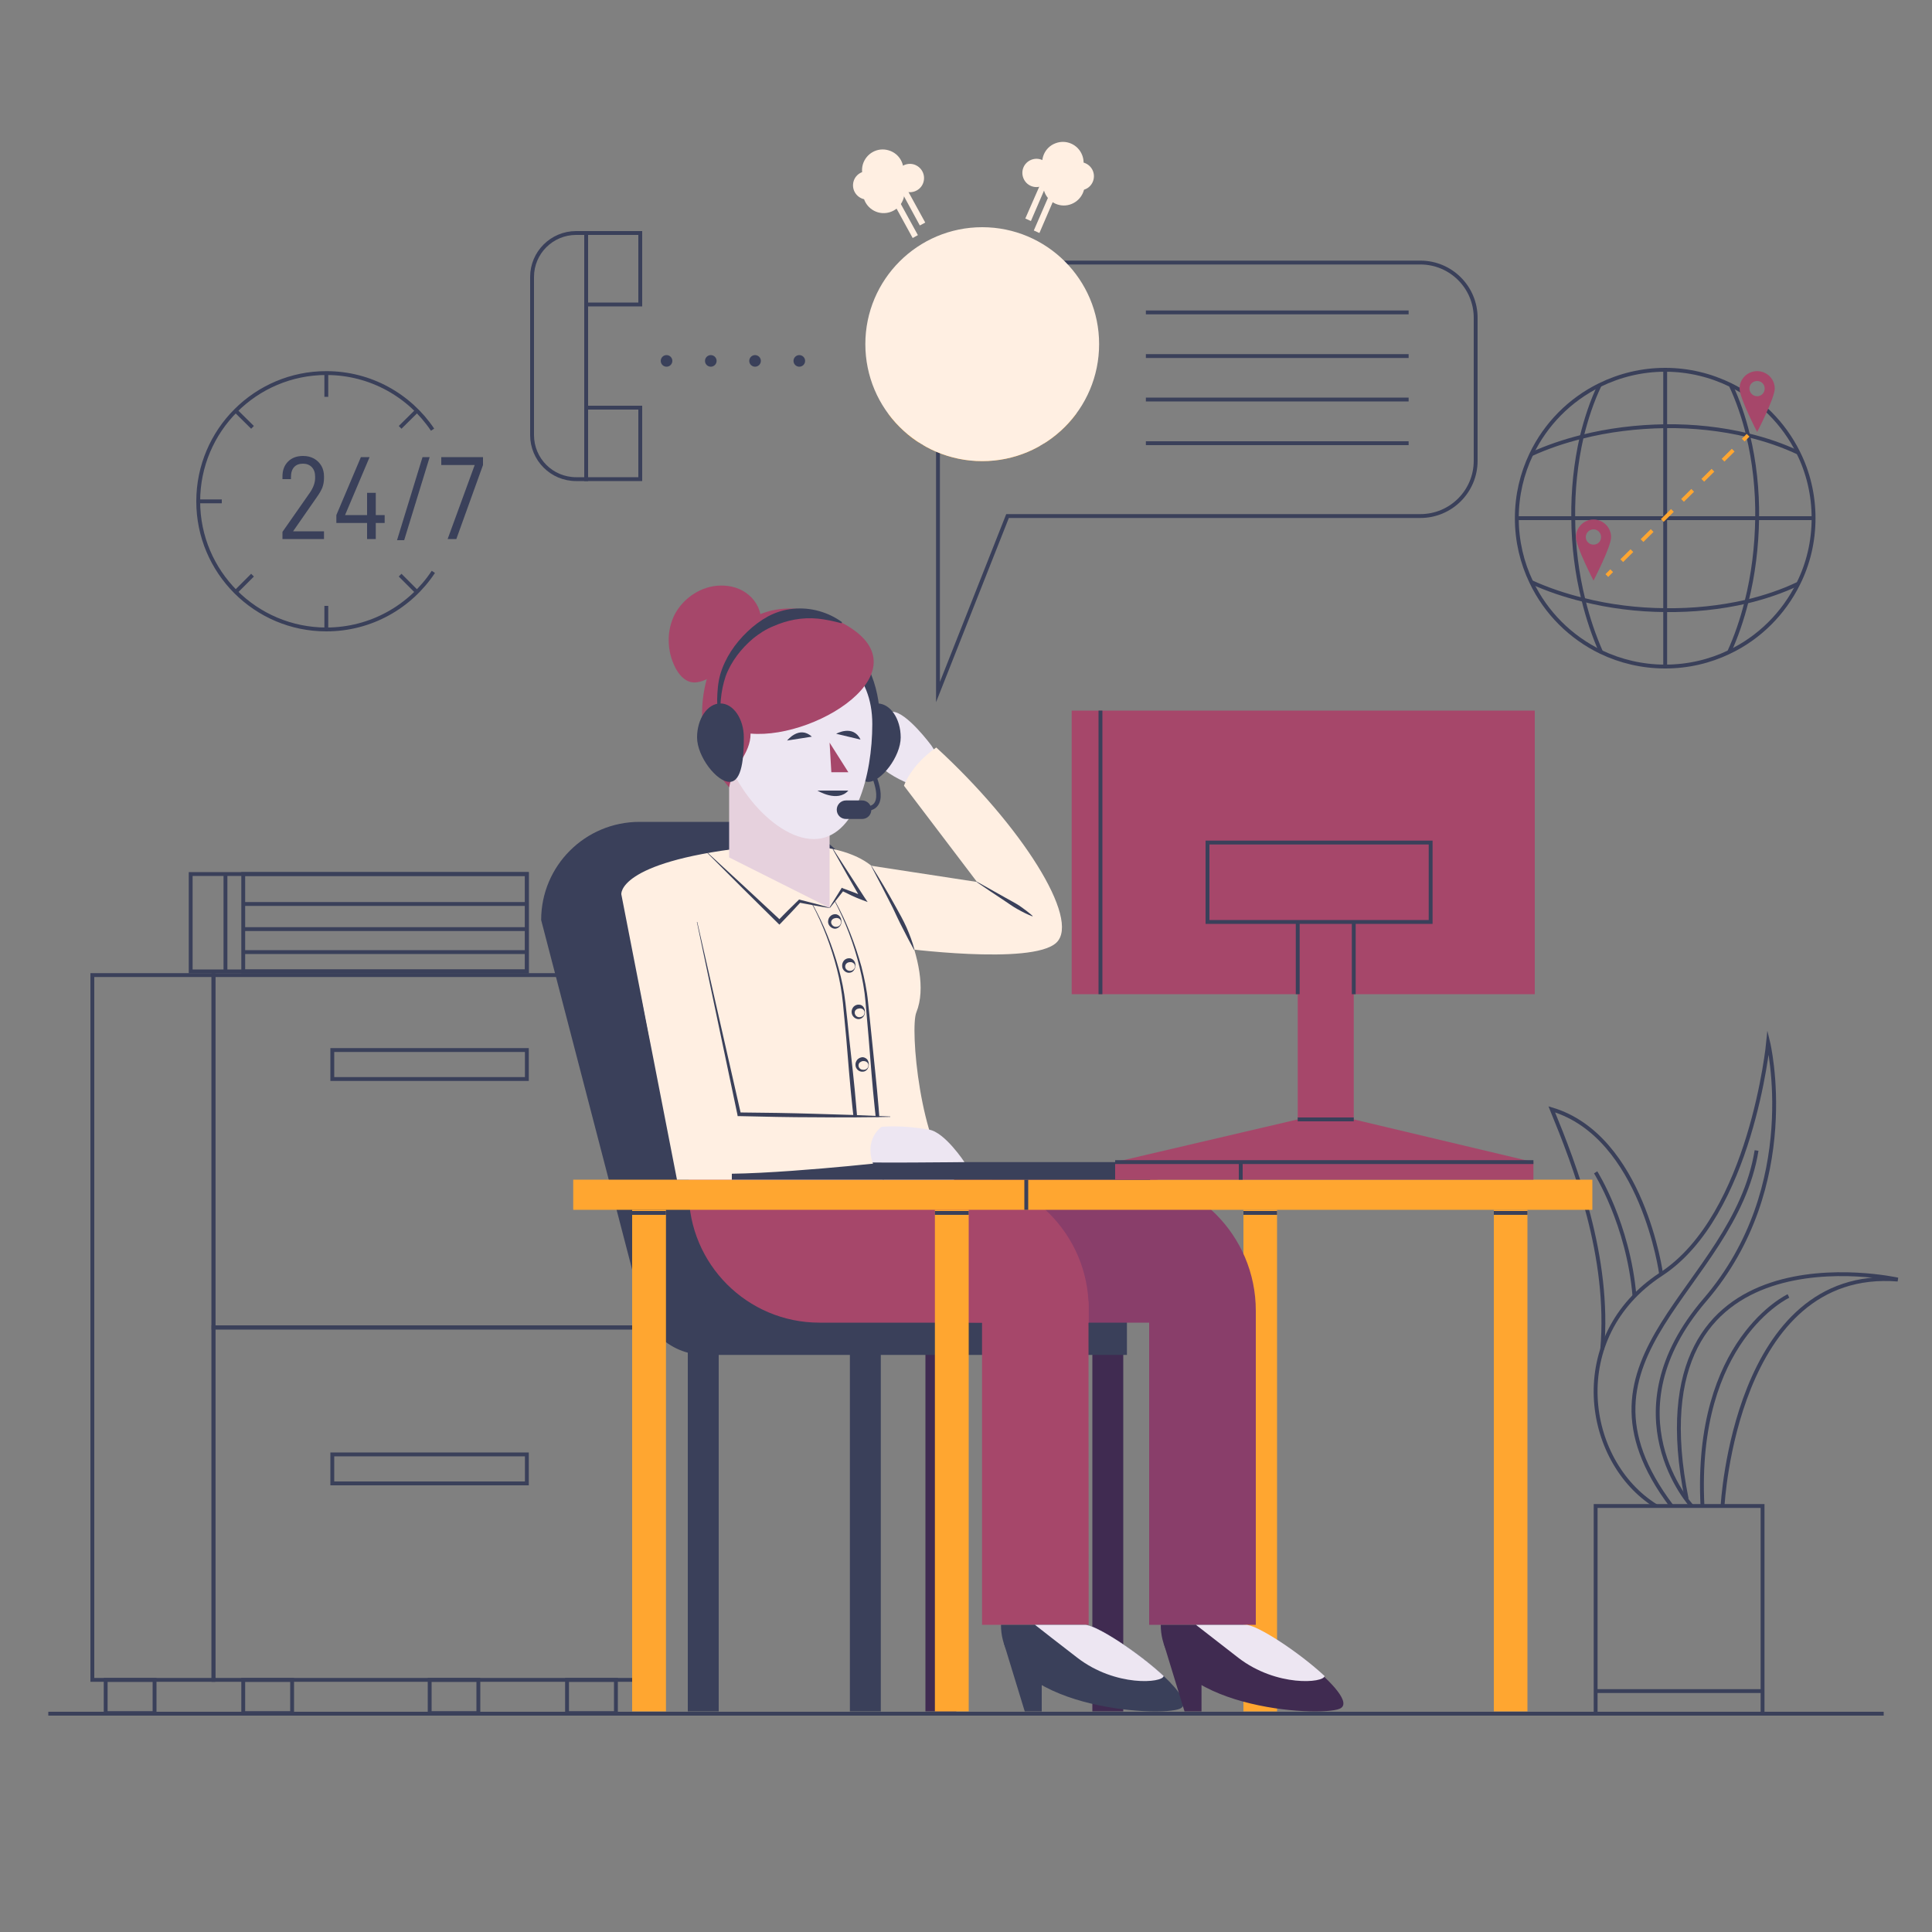 <svg xmlns="http://www.w3.org/2000/svg" viewBox="0 0 1000 1000" width="700" height="700"><rect x="0" y="0" width="1000" height="1000" fill="#808080" stroke="none"/><defs><clipPath id="cp1"><path d="m568.93 178.14c0 33.43-27.11 60.54-60.54 60.54-33.43 0-60.53-27.11-60.53-60.54 0-33.43 27.1-60.54 60.53-60.54 33.43 0 60.54 27.11 60.54 60.54z"></path></clipPath></defs><style>.a{fill:none;stroke:#3a405a;stroke-miterlimit:10;stroke-width:2}.b{fill:#3a405a}.c{fill:#a6476a}.d{fill:none;stroke:#ffa630;stroke-miterlimit:10;stroke-width:2}.e{fill:none;stroke:#ffa630;stroke-miterlimit:10;stroke-width:2;stroke-dasharray:7.385,7.385}.f{fill:#ffa630}.g{fill:#e6d1dd}.h{fill:#ede6f2}.i{fill:#ffefe2}.j{fill:none;stroke:#3a405a;stroke-linecap:round;stroke-linejoin:round;stroke-width:6}.k{fill:none;stroke:#3a405a;stroke-linecap:round;stroke-linejoin:round;stroke-width:6;stroke-dasharray:0,22.907}.l{fill:#402b51}.m{fill:#893e6a}.n{fill:none;stroke:#3a405a;stroke-miterlimit:10;stroke-width:8}.o{fill:none;stroke:#3a405a;stroke-miterlimit:10;stroke-width:2.3}</style><path class="a" d="m891.6 779.5c0 0 6.4-123.9 90.7-117.2 0 0-138.4-31-109.3 113.5"></path><path class="a" d="m875.6 779.5c0 0-43.8-47.7 6.9-106.7 50.7-59 32.7-133.3 32.7-133.3 0 0-8.7 89.5-55.4 120-49.6 32.4-39.8 97-2.7 120"></path><path class="a" d="m909.2 595.5c-11.7 72.1-103.1 105.7-44 184"></path><path class="a" d="m925.7 670.8c0 0-48.9 22.7-44.5 108.7"></path><path class="a" d="m859.8 659.5c0 0-9.6-71.3-56.6-85.3 12 29.3 30.3 76.2 26.1 124.3"></path><path class="a" d="m825.9 606.8c0 0 16.9 26.7 20.1 64"></path><path class="a" d="m825.9 887h86.4v-107.5h-86.4z"></path><path class="a" d="m912.3 875.3h-86.4"></path><path class="a" d="m151.2 886.7h-25.3v-17.2h25.3z"></path><path class="a" d="m318.8 886.7h-25.3v-17.2h25.3z"></path><path class="a" d="m80 886.7h-25.3v-17.2h25.3z"></path><path class="a" d="m247.6 886.7h-25.2v-17.2h25.2z"></path><path class="a" d="m334.2 869.5h-223.7v-182.5h223.7z"></path><path class="a" d="m334.2 687.2h-223.7v-182.5h223.7z"></path><path class="a" d="m272.7 558.5h-100.7v-15h100.7z"></path><path class="a" d="m272.7 767.8h-100.7v-15h100.7z"></path><path class="a" d="m110.5 869.5h-62.7v-364.8h62.7z"></path><path class="a" d="m331.4 157.6h-28v-37h28z"></path><path class="a" d="m331.4 248h-28v-37h28z"></path><path class="a" d="m303.4 248h-5.2c-12.6 0-22.8-10.2-22.8-22.8v-81.9c0-12.5 10.2-22.7 22.8-22.7h5.2z"></path><path class="a" d="m224.3 296c-11.9 18-32.3 29.8-55.4 29.8-36.6 0-66.3-29.7-66.3-66.3 0-36.7 29.7-66.4 66.3-66.4 22.9 0 43.1 11.6 55 29.3"></path><path class="a" d="m168.9 193.1v12.3"></path><path class="a" d="m122 212.6l8.7 8.6"></path><path class="a" d="m102.6 259.5h12.2"></path><path class="a" d="m122 306.4l8.7-8.7"></path><path class="a" d="m168.9 325.8v-12.2"></path><path class="a" d="m215.8 306.4l-8.7-8.7"></path><path class="a" d="m215.8 212.6l-8.7 8.6"></path><path class="b" d="m160.4 255q2.7-4 2.7-7.5v-0.9q0-3-1.7-4.8-1.7-1.8-4.6-1.8-2.9 0-4.5 1.7-1.7 1.8-1.7 5.2v1.1h-4.4v-1.4q0-4.8 2.9-7.7 2.9-2.9 7.8-2.9 3.2 0 5.7 1.4 2.4 1.4 3.8 3.8 1.3 2.4 1.3 5.3v1q0 2.6-0.9 5-1 2.3-2.8 4.8l-12.3 17.7h16v4h-21.5v-3.7z"></path><path class="b" d="m194.5 270.7v8.3h-4.5v-8.3h-15.9v-4.1l12.7-30h4.5l-12.7 30h11.4v-11.5h4.5v11.5h4.6v4.1z"></path><path class="b" d="m222.4 236.6l-13.2 43h-3.7l13.2-43z"></path><path class="b" d="m250 240.7l-13.8 38.3h-4.5l14-38.3h-17.3v-4.1h21.6z"></path><path class="a" d="m938.7 268.2c0 12.2-2.8 23.7-7.9 33.9-7.6 15.4-20.2 28-35.8 35.4-10 4.8-21.2 7.5-33.1 7.5-11.9 0-23.1-2.7-33.2-7.5-15.8-7.6-28.6-20.4-36.1-36.2-4.8-10-7.5-21.2-7.5-33.1 0-11.9 2.7-23.1 7.5-33.1 7.4-15.5 19.9-28.2 35.4-35.8 10.2-5 21.7-7.9 33.9-7.9 12.2 0 23.7 2.9 33.9 7.9 15.2 7.5 27.5 19.8 35 35 5.1 10.2 7.9 21.8 7.9 33.9z"></path><path class="a" d="m828 199.3c-4 8.3-7 17.4-9.3 26.8-3.1 13.5-4.6 27.8-4.4 42.1 0.1 14.4 1.9 28.8 5.3 42.3 2.3 9.5 5.4 18.6 9.1 27"></path><path class="a" d="m861.9 191.4q0 14.6 0 29.2 0 23.8 0 47.6 0 23.8 0 47.6 0 14.6 0 29.2"></path><path class="a" d="m895.8 199.3c3.8 8.1 6.8 16.8 9 26 3.3 13.7 4.9 28.3 4.7 42.9-0.2 14.7-2 29.4-5.5 43.2-2.3 9.2-5.3 18-9 26.1"></path><path class="a" d="m930.8 234.3c-8.1-3.8-16.8-6.8-26-9-13.7-3.3-28.3-4.9-42.9-4.7-14.7 0.2-29.4 2-43.2 5.5-9.2 2.3-18 5.3-26.1 9"></path><path class="a" d="m938.7 268.2q-14.6 0-29.2 0-23.8 0-47.6 0-23.8 0-47.6 0-14.6 0-29.2 0"></path><path class="a" d="m930.8 302.1c-8.3 4-17.3 7-26.8 9.3-13.5 3.1-27.8 4.6-42.1 4.4-14.4-0.1-28.8-1.9-42.3-5.3-9.5-2.3-18.6-5.4-27-9.2"></path><path fill-rule="evenodd" class="c" d="m918.6 201.1c0 5-9.1 22.5-9.1 22.5 0 0-9.1-17.5-9.1-22.5 0-5 4.1-9 9.1-9 5 0 9.1 4 9.1 9zm-5.2 0c0-2.2-1.7-3.9-3.9-3.9-2.2 0-4 1.7-4 3.9 0 2.2 1.8 4 4 4 2.2 0 3.9-1.8 3.9-4z"></path><path class="d" d="m904.8 225.3l-2.5 2.5"></path><path class="e" d="m897.1 233l-60.3 59.8"></path><path class="d" d="m834.2 295.4l-2.5 2.5"></path><path fill-rule="evenodd" class="c" d="m833.9 278c0 5-9.1 22.5-9.1 22.5 0 0-9.1-17.5-9.1-22.5 0-5 4.1-9.1 9.1-9.1 5 0 9.1 4.1 9.1 9.1zm-5.2 0c0-2.2-1.7-4-3.9-4-2.2 0-4 1.8-4 4 0 2.2 1.8 3.9 4 3.9 2.2 0 3.9-1.7 3.9-3.9z"></path><path class="a" d="m735.2 267.1h-213.7l-36 91.1v-91.1-102.6c0-15.8 12.8-28.6 28.6-28.6h221.1c15.8 0 28.6 12.8 28.6 28.6v74c0 15.8-12.8 28.6-28.6 28.6z"></path><path class="a" d="m593.1 161.7h136"></path><path class="a" d="m593.1 184.3h136"></path><path class="a" d="m593.1 206.8h136"></path><path class="a" d="m593.1 229.4h136"></path><g clip-path="url(#cp1)"><path class="f" d="m557.2 245h-87.7v-35.4c0-7.4 4.9-14 12.1-16l31.7-8.8 31.8 8.8c7.2 2 12.1 8.6 12.1 16z"></path><path class="b" d="m540.7 206.1q0 9.8-0.2 19.5c-0.1 3.2 0 6.5-0.3 9.7-0.3 3.3-0.7 6.5-1.4 9.7h-0.2c-0.4-3.3-0.4-6.5-0.4-9.8 0-3.2 0.4-6.4 0.7-9.7q0.7-9.7 1.6-19.4z"></path><path class="b" d="m494.9 189.9c1.6 3.7 4.1 7 7.3 9 3.3 2.1 7.2 3 11 2.9 3.9-0.1 7.7-1 11-3 3.3-2.1 5.9-5.2 7.5-8.9-0.8 4-3.2 7.7-6.6 10.1-3.4 2.5-7.7 3.7-11.9 3.8-4.1 0-8.5-1-11.8-3.6-3.5-2.5-5.7-6.3-6.5-10.3z"></path><path class="g" d="m513.3 197.6c-6.4 0-11.7-5.3-11.7-11.7v-14h23.4v14c0 6.4-5.2 11.7-11.7 11.7z"></path><path class="h" d="m536.5 151.9c0 15.4-10.4 34.6-23.2 34.6-12.7 0-23.1-19.2-23.1-34.6 0-15.4 10.4-23.8 23.1-23.8 12.8 0 23.2 8.4 23.2 23.8z"></path><path class="b" d="m526.7 144.3c0 0 5.6 17.2 9.8 16 4.1-1.1 12.2-20.7 0.6-24-11.6-3.3-10.4 8-10.4 8z"></path><path class="b" d="m531.7 144.9c22.5-4.9-19.3-33.3-38.8-14.5-12 11.7-3.5 37.7-0.8 33.6 1.7-2.6-2.1-13.8 3.3-14.7 9.5-1.5 26.5-2.3 36.3-4.4z"></path><path class="h" d="m540.6 159.2c0 3.8-4.1 9.2-6.4 9.2-2.3 0-1.8-5.4-1.8-9.2 0-3.9 1.8-7 4.1-7 2.3 0 4.1 3.1 4.1 7z"></path><path class="b" d="m534.8 157.3q0.1-0.8 0.4-1.6c0.2-0.3 0.3-0.6 0.5-0.8 0.2-0.3 0.7-0.6 1.1-0.5 0.9 0.3 1.2 0.9 1.6 1.4q0.4 0.8 0.7 1.6c0.5 1.1 0.9 2.4 0.4 3.7-0.4 1.3-1.7 2.3-2.9 2.3l-0.1-0.2c0.7-1 1-1.8 1.1-2.6 0.1-0.8 0.2-1.7 0-2.7-0.1-1-0.6-2.2-1-2.5-0.1-0.2-0.6 0.2-0.8 0.6-0.4 0.4-0.6 0.9-0.8 1.3z"></path><path class="b" d="m538.3 157.1q-0.1 1-0.3 1.9c0 0.4 0.1 0.8-0.2 1-0.3 0.2-0.6 0.3-1.2 0.4l-0.2-0.1c-0.4-0.6-0.4-0.9-0.4-1.3 0-0.3 0.4-0.5 0.6-0.7q0.7-0.7 1.5-1.3z"></path><path class="h" d="m486.2 159.2c0 3.8 4.2 9.2 6.4 9.2 2.3 0 1.9-5.4 1.9-9.2 0-3.9-1.9-7-4.1-7-2.3 0-4.2 3.1-4.2 7z"></path><path class="b" d="m491.9 157.3c-0.2-0.4-0.5-0.9-0.8-1.3-0.3-0.4-0.8-0.8-0.8-0.6-0.5 0.3-0.9 1.5-1 2.5-0.2 1-0.1 1.9 0 2.7 0 0.8 0.3 1.6 1.1 2.6l-0.1 0.2c-1.3 0-2.5-1-3-2.3-0.5-1.3 0-2.6 0.4-3.7q0.3-0.8 0.8-1.6c0.3-0.5 0.6-1.1 1.5-1.4 0.5-0.1 1 0.2 1.1 0.5 0.3 0.2 0.4 0.5 0.5 0.8q0.4 0.8 0.5 1.6z"></path><path class="b" d="m488.8 157q0.8 0.6 1.4 1.3c0.3 0.2 0.6 0.4 0.6 0.7 0.1 0.4 0 0.7-0.3 1.3l-0.2 0.1c-0.6-0.1-1-0.2-1.2-0.4-0.3-0.2-0.2-0.6-0.3-1q-0.2-0.9-0.2-1.9z"></path><path class="b" d="m518 159.2c0 0 2.9-6.7 8.6-3.4"></path><path class="b" d="m506.8 159.2c0 0-2.8-6.7-8.6-3.4"></path><path class="b" d="m508.4 173.8c0 0 3.9-4.7 9.6 0"></path><path class="c" d="m513.3 160.9l-2.5 8 4.6 0.6z"></path><path class="c" d="m489 163.6l-5.3 1.6-3-10.1 5.2-1.6z"></path><path class="c" d="m494.6 182.4l-5.3 1.6-3-10.1 5.3-1.6z"></path><path class="c" d="m481.9 186.2l7.4-2.2-8.6-28.9-7.5 2.2z"></path><path class="h" d="m475 203.1h-12.4l6.6-22.2c3.3-10.3 13.4-22.2 13.4-22.2l1.8 10.1-5.9 10.7z"></path><path class="b" d="m483.1 160.9q-1.4 2.3-2.9 4.6c-0.4 0.8-0.9 1.5-1.4 2.2-0.6 0.7-1.2 1.4-2 1.9 0.2-0.9 0.7-1.7 1.1-2.5 0.5-0.7 1.1-1.4 1.7-2.1q1.6-2.1 3.4-4.1z"></path><path class="b" d="m483.6 164.3q-1 1.8-2.2 3.6c-0.4 0.6-0.7 1.3-1.2 1.8-0.5 0.5-1 1-1.6 1.4h-0.1c0.2-0.8 0.5-1.4 0.9-2 0.3-0.6 0.9-1.1 1.3-1.7q1.4-1.6 2.9-3.2z"></path><path class="b" d="m484.2 167.5q-0.9 1.6-1.8 3.2c-0.3 0.5-0.6 1.1-1 1.5-0.4 0.4-0.9 0.9-1.4 1.2l-0.1-0.1c0.1-0.6 0.4-1.1 0.7-1.7 0.3-0.5 0.7-1 1.1-1.4q1.2-1.4 2.4-2.7z"></path><path class="f" d="m476 245h-19.5l4.9-43.6h17.1z"></path><path class="b" d="m478.6 201.4q-0.2 10.9-0.6 21.8c-0.1 3.7-0.1 7.3-0.4 11-0.4 3.6-0.8 7.2-1.5 10.8h-0.2c-0.4-3.7-0.4-7.3-0.3-11 0.1-3.6 0.5-7.2 0.8-10.8q0.9-10.9 2-21.8z"></path><path class="i" d="m568.9 178.1c0 33.5-27.1 60.6-60.5 60.6-33.4 0-60.5-27.1-60.5-60.6 0-33.4 27.1-60.5 60.5-60.5 33.4 0 60.5 27.1 60.5 60.5z"></path></g><path class="i" d="m533.6 114.4l-2.9-1.3 8.5-19.4 2.8 1.2z"></path><path class="i" d="m538 120.6l-2.9-1.3 8.4-19.4 2.9 1.2z"></path><path class="i" d="m539.2 96.3c-3.8 1.5-8-0.3-9.5-4.1-1.5-3.8 0.3-8 4.1-9.5 3.8-1.5 8 0.4 9.5 4.1 1.5 3.8-0.3 8-4.1 9.5z"></path><path class="i" d="m561.6 98c-3.8 1.5-8-0.3-9.5-4.1-1.5-3.7 0.3-8 4.1-9.5 3.8-1.5 8 0.4 9.5 4.1 1.5 3.8-0.4 8.1-4.1 9.5z"></path><path class="i" d="m554.1 94.1c-5.5 2.2-11.8-0.5-13.9-6-2.2-5.5 0.5-11.8 6-13.9 5.5-2.2 11.7 0.5 13.9 6 2.2 5.5-0.5 11.7-6 13.9z"></path><path class="i" d="m554.6 105.6c-5.5 2.2-11.7-0.5-13.9-6-2.1-5.5 0.6-11.7 6.1-13.9 5.5-2.2 11.7 0.5 13.9 6 2.1 5.5-0.6 11.7-6.1 13.9z"></path><path class="i" d="m476.1 116.7l2.8-1.5-10.2-18.6-2.7 1.5z"></path><path class="i" d="m472.4 123.2l2.7-1.5-10.2-18.6-2.7 1.5z"></path><path class="i" d="m468.9 99.2c3.9 1.1 8-1.1 9.1-5 1.1-3.9-1.1-7.9-5-9.1-3.9-1.1-7.9 1.1-9.1 5-1.1 3.9 1.1 8 5 9.1z"></path><path class="i" d="m446.8 103c3.9 1.1 7.9-1.1 9.1-5 1.1-3.9-1.1-7.9-5-9.1-3.9-1.1-8 1.1-9.1 5-1.1 3.9 1.1 7.9 5 9.1z"></path><path class="i" d="m453.9 98.3c5.7 1.7 11.6-1.6 13.3-7.2 1.7-5.7-1.6-11.7-7.3-13.3-5.7-1.7-11.6 1.6-13.3 7.3-1.6 5.6 1.6 11.6 7.3 13.2z"></path><path class="i" d="m454.4 109.9c5.7 1.6 11.6-1.6 13.3-7.3 1.6-5.7-1.6-11.6-7.3-13.3-5.7-1.6-11.6 1.6-13.3 7.3-1.7 5.7 1.6 11.6 7.3 13.3z"></path><path class="j" d=""></path><path class="k" d="m345 186.8h80.2"></path><path class="j" d=""></path><path class="a" d="m272.7 502.8h-174v-50.4h174z"></path><path class="a" d="m272.7 502.8h-146.8v-50.4h146.8z"></path><path class="a" d="m125.9 467.9h147.6"></path><path class="a" d="m125.9 480.9h147.6"></path><path class="a" d="m125.9 492.8h147.6"></path><path class="a" d="m116.7 452.4v50.4"></path><path class="a" d="m25 887h950"></path><path class="f" d="m790.6 885.8h-17.4v-259.6h17.4z"></path><path class="f" d="m661 885.8h-17.4v-259.6h17.4z"></path><path class="a" d="m643.6 627.8h17.4"></path><path class="a" d="m773.2 627.8h17.4"></path><path class="b" d="m455.9 885.8h-16v-195.1h16z"></path><path class="b" d="m372 885.8h-16v-195.1h16z"></path><path class="l" d="m581.4 885.8h-16v-195.1h16z"></path><path class="l" d="m495 885.8h-16v-195.1h16z"></path><path class="b" d="m583.3 701.3h-218.5c-18.7 0-33.8-15.1-33.8-33.8h252.3z"></path><path class="b" d="m397 425.4h-66c-28.1 0-50.9 22.7-50.9 50.8l52.3 200.9 115.5-9.6v-191.3c0-28.1-22.8-50.8-50.9-50.8z"></path><path class="m" d="m650 684.6h-145.2c-38 0-68.7-30.8-68.7-68.8v-8h143.3c39 0 70.6 31.6 70.6 70.6z"></path><path class="m" d="m650 841h-55.2v-173.5l55.2 14.4z"></path><path class="h" d="m602.3 867.5c-0.5 3.6-24.8 5.8-44.6-9.4-10.2-7.9-17.5-13.5-22-17.1h25.8c5.8 0 27.6 14.2 40.8 26.5z"></path><path class="c" d="m563.5 684.6h-139.4c-37.3 0-67.6-30.3-67.6-67.7v-9.1h137.5c38.4 0 69.5 31.1 69.5 69.5z"></path><path class="c" d="m563.5 841h-55.2v-173.5l55.1 6.2z"></path><path class="b" d="m610.8 884.4c-10.3 4.6-92.7 0-92.7-43.4h43.4c5.8 0 27.6 14.2 40.8 26.5 8.3 7.8 13.2 14.8 8.5 16.9z"></path><path class="h" d="m602.3 867.5c-0.5 3.6-24.8 5.8-44.6-9.4-10.2-7.9-17.5-13.5-22-17.1h25.8c5.8 0 27.6 14.2 40.8 26.5z"></path><path class="b" d="m539.2 885.8h-8.8l-10.8-35.3 19.6 11.1z"></path><path class="l" d="m693.5 884.4c-10.3 4.6-92.7 0-92.7-43.4h43.4c9.5 0 61.5 37.9 49.3 43.4z"></path><path class="l" d="m621.9 885.8h-8.8l-10.8-35.3 19.6 11.1z"></path><path class="h" d="m685.6 867.5c-0.4 3.6-24.8 5.8-44.6-9.4-10.2-7.9-17.4-13.5-22-17.1h25.9c5.8 0 27.5 14.2 40.7 26.5z"></path><path class="f" d="m824.2 626.2h-527.5v-15.6h527.5z"></path><path class="f" d="m501.4 885.8h-17.5v-259.6h17.5z"></path><path class="f" d="m344.7 885.8h-17.5v-259.6h17.5z"></path><path class="a" d="m531.2 610.6v15.6"></path><path class="a" d="m327.2 627.8h17.5"></path><path class="a" d="m483.9 627.8h17.5"></path><path class="h" d="m445.6 371.6c0 0 9-3.1 16.3-3.2 7.3 0 20.2 17.5 20.2 17.5 0 0 4.3 7.1 7.8 11.6 3.4 4.4-13.8 10-13.8 10 0 0-25-6.2-30.7-26-2.3-8 0.2-9.9 0.2-9.9z"></path><path class="i" d="m465.4 490.6c0 0 68.8 9.3 81.4-2.7 12.7-12.1-18.3-60.8-62.2-101-13.4 9.4-16.7 19.8-16.7 19.8l37.8 49.8-65.3-10z"></path><path class="b" d="m505.7 456.4q7.4 4.1 14.8 8.3c2.4 1.4 4.9 2.6 7.3 4.2 2.3 1.6 4.6 3.3 6.7 5.2l-0.1 0.2c-2.7-1-5.2-2.3-7.7-3.7-2.4-1.3-4.7-3-7.1-4.6q-7-4.6-14-9.4z"></path><path class="i" d="m321.6 462.9c0 0-2.2-16.4 63.4-24.1 65.5-7.8 72.2 17.4 72.2 17.4 0 0 27.1 43.1 17.1 67.8-3.4 8.1 1.9 69.1 19.6 86.6h-143.5z"></path><path class="b" d="m451 448.1q6.6 10.3 12.5 21c2 3.6 4 7.1 5.7 10.9 1.6 3.7 3.1 7.5 4.1 11.5l-0.2 0.1c-2-3.6-3.9-7.2-5.7-10.8-1.9-3.6-3.6-7.3-5.3-10.9q-5.5-10.9-11.2-21.7z"></path><path class="b" d="m366.3 441.4l19 17.5 18.8 17.5-1.4 0.1c3.4-3.6 7-7.1 10.6-10.6l0.3-0.3 0.4 0.1c5.2 1.3 10.3 2.6 15.4 4.1v0.2c-5.3-0.8-10.5-1.8-15.7-2.8l0.7-0.2c-3.4 3.7-6.8 7.3-10.3 10.9l-0.7 0.7-0.7-0.7-18.3-18.1-18.2-18.2z"></path><path class="b" d="m431.2 439.4l8.1 12.5 8.1 12.5 1.7 2.5-2.9-1.1q-2.7-1-5.3-2.2l-5.1-2.5 0.9-0.2c-2.4 3-4.7 6.1-7.2 9.1l-0.2-0.2c2-3.3 4.1-6.5 6.1-9.8l0.3-0.5 0.6 0.3 5.4 2q2.7 1 5.3 2.2l-1.3 1.4-7.4-12.9-7.3-13z"></path><path class="b" d="m432.1 466.1c6 10.8 10.5 22.4 13.8 34.3 1.5 6 2.8 12 3.4 18.2l1.9 18.4c1.2 12.2 2.6 24.5 3.6 36.7 0.9 12.3 1.9 24.6 2.5 36.9h-0.2c-1.7-12.2-3-24.4-4.3-36.7-1.3-12.2-2.2-24.5-3.2-36.8l-1.6-18.4c-0.5-6.1-1.6-12.1-3.1-18.1-2.9-11.9-7.3-23.5-13-34.4z"></path><path class="b" d="m420.6 468c5.8 10.5 10.3 21.7 13.5 33.3 1.6 5.8 2.8 11.8 3.5 17.8 0.7 5.9 1.3 11.9 1.9 17.9 1.3 11.9 2.7 23.8 3.7 35.8 1 11.9 2 23.9 2.5 35.9h-0.2c-1.7-11.9-3-23.8-4.3-35.7-1.3-12-2.2-23.9-3.2-35.9-0.6-5.9-1.1-11.9-1.7-17.9-0.6-5.9-1.6-11.8-3.1-17.6-3-11.6-7.2-22.9-12.8-33.5z"></path><path fill-rule="evenodd" class="b" d="m435.5 477.2c0 0.8-0.3 1.6-0.8 2.2-0.5 0.7-1.4 1.2-2.3 1.3-1.8 0.1-3.7-1.5-3.8-3.5 0-1 0.3-2.1 1-2.8 0.7-0.8 1.8-1.3 2.8-1.2 1.1 0 2 0.7 2.5 1.5 0.5 0.8 0.6 1.7 0.6 2.5zm-0.2 0c0-0.8-0.5-1.5-1.1-1.8-0.7-0.3-1.3-0.3-1.8-0.2-1 0.1-2.1 0.8-2.2 2-0.1 1.1 0.9 2.4 2.2 2.5 0.7 0.1 1.4-0.1 2-0.5 0.6-0.5 1-1.3 0.9-2z"></path><path fill-rule="evenodd" class="b" d="m442.8 500c-0.1 0.8-0.4 1.6-0.9 2.3-0.5 0.7-1.3 1.1-2.2 1.2-1.9 0.2-3.8-1.5-3.8-3.5-0.1-1 0.3-2 0.9-2.8 0.7-0.8 1.8-1.3 2.9-1.2 1 0 2 0.7 2.5 1.5 0.5 0.8 0.6 1.7 0.6 2.5zm-0.2 0c-0.1-0.8-0.6-1.4-1.2-1.7-0.6-0.4-1.2-0.3-1.7-0.3-1 0.1-2.1 0.8-2.2 2-0.2 1.2 0.8 2.4 2.2 2.5 0.6 0.1 1.3-0.1 1.9-0.5 0.6-0.5 1-1.2 1-2z"></path><path fill-rule="evenodd" class="b" d="m447.7 524c0 0.8-0.3 1.5-0.8 2.2-0.5 0.7-1.4 1.2-2.3 1.3-1.9 0.1-3.7-1.5-3.8-3.5-0.1-1 0.3-2.1 1-2.9 0.7-0.7 1.7-1.2 2.8-1.1 1.1 0 2 0.6 2.5 1.5 0.5 0.8 0.6 1.7 0.6 2.5zm-0.2 0c0-0.8-0.6-1.5-1.2-1.8-0.6-0.3-1.2-0.3-1.7-0.2-1 0.1-2.1 0.7-2.2 2-0.1 1.1 0.8 2.4 2.2 2.5 0.6 0 1.4-0.1 2-0.6 0.6-0.4 0.9-1.2 0.9-1.9z"></path><path fill-rule="evenodd" class="b" d="m449.7 551.2c-0.1 0.9-0.3 1.6-0.8 2.3-0.6 0.7-1.4 1.2-2.3 1.2-1.9 0.2-3.8-1.4-3.8-3.5-0.1-0.9 0.3-2 1-2.8 0.7-0.7 1.7-1.2 2.8-1.2 1 0.1 2 0.7 2.5 1.5 0.5 0.9 0.6 1.8 0.6 2.5zm-0.2 0c0-0.7-0.6-1.4-1.2-1.7-0.6-0.3-1.2-0.3-1.7-0.3-1 0.2-2.1 0.8-2.2 2-0.2 1.2 0.8 2.5 2.2 2.5 0.6 0.1 1.4 0 2-0.5 0.6-0.4 0.9-1.2 0.9-2z"></path><path fill-rule="evenodd" class="b" d="m452.7 584.7c-0.1 0.8-0.3 1.6-0.8 2.3-0.6 0.7-1.4 1.2-2.3 1.2-1.9 0.2-3.8-1.4-3.8-3.5-0.1-1 0.3-2 1-2.8 0.7-0.8 1.7-1.3 2.8-1.2 1 0.1 2 0.7 2.5 1.5 0.5 0.8 0.6 1.7 0.6 2.5zm-0.2 0c0-0.8-0.6-1.4-1.2-1.7-0.6-0.3-1.2-0.3-1.7-0.3-1 0.1-2.1 0.8-2.2 2-0.2 1.2 0.8 2.5 2.2 2.5 0.6 0.1 1.4-0.1 2-0.5 0.6-0.4 0.9-1.2 0.9-2z"></path><path class="g" d="m429.4 469.9l-52-26.1v-63.3h52z"></path><path class="n" d="m429.4 331.3c21.7 9.3 21.9 38.6 21.9 38.6"></path><path class="b" d="m442 381.7c0 9.8 0.8 23 7.4 23 6.7 0 16.8-13.2 16.8-23 0-9.7-5.4-17.6-12.1-17.6-6.6 0-12.1 7.9-12.1 17.6z"></path><path class="h" d="m451.5 374.8c0 26.3-8.6 59.5-30.3 59.5-21.7 0-48.3-33.2-48.3-59.5 0-26.4 17.6-40.3 39.3-40.3 21.7 0 39.3 13.9 39.3 40.3z"></path><path class="c" d="m393.8 322.1c0.5-5.3-2.1-10.7-6.2-14.1-4-3.5-9.5-5.1-14.9-4.9-9.6 0.2-18.7 6.2-23.3 14.6-4.5 8.5-4.3 19.2 0.1 27.8 1.8 3.5 4.6 6.9 8.4 7.6 2.8 0.5 5.7-0.5 8.2-1.7 10.6-4.8 19.5-12.9 25.4-22.8z"></path><path class="c" d="m388.5 379.7c35.9 3.2 96.6-36.6 41.7-60-57.1-24.3-85.9 51.1-52.8 87.8 1.9-10.7 11.1-17 11.1-27.8z"></path><path class="b" d="m432.8 379.8c0 0 8.8-5 12.6 3"></path><path class="b" d="m407.4 383.3c0 0 6.3-8 12.8-2"></path><path class="c" d="m429.4 384.4l9.7 15.3h-8.8z"></path><path class="b" d="m423.1 409.2c0 0 10.4 6.4 16 0"></path><path class="b" d="m385 381.7c0 9.8-0.8 23-7.4 23-6.7 0-16.8-13.2-16.8-23 0-9.7 5.4-17.6 12.1-17.6 6.6 0 12.1 7.9 12.1 17.6z"></path><path class="b" d="m372.6 374.9c-1-4.2-1.4-8.5-1.4-12.8 0.1-4.4 0.4-8.7 1.6-13 2.5-8.5 7.6-16 14-22.1 3.2-3.1 6.8-5.8 10.8-8 4-2.1 8.4-3.5 13-3.9 9.1-0.9 18.2 1.8 25.2 6.9l-0.2 0.6c-4.2-1.1-8.3-2-12.3-2.4-4.1-0.4-8.1-0.2-12 0.5-3.8 0.7-7.6 1.9-11.2 3.5-3.7 1.5-7.1 3.7-10.2 6.2-6.2 5.2-11.5 12-14.3 19.6-2.6 7.7-3.3 16.4-2.4 24.7z"></path><path class="o" d="m451.5 399.7c0 0 9.2 18.9-3.6 18.9-12.8 0-8.8 0-8.8 0"></path><path class="b" d="m446.2 423.9h-8.3c-2.7 0-4.8-2.1-4.8-4.8 0-2.6 2.1-4.8 4.8-4.8h8.3c2.7 0 4.8 2.2 4.8 4.8 0 2.7-2.1 4.8-4.8 4.8z"></path><path class="b" d="m595.3 610.6h-216.5v-9.1h216.5z"></path><path class="c" d="m794.4 514.6h-239.7v-146.8h239.7z"></path><path class="c" d="m700.7 594.6h-29v-106.7h29z"></path><path class="c" d="m793.7 601.5h-216.5l94.5-22.1h29z"></path><path class="c" d="m793.7 610.6h-216.5v-9.1h216.5z"></path><path class="a" d="m642.2 601.7v8.9"></path><path class="a" d="m577.2 601.5h216.5"></path><path class="a" d="m671.7 579.4h29"></path><path class="a" d="m740.5 477.2h-115.5v-41.1h115.5z"></path><path class="a" d="m700.7 477.2v37.4"></path><path class="a" d="m671.7 477.2v37.4"></path><path class="a" d="m569.6 367.8v146.8"></path><path class="h" d="m499.2 601.5c0 0-51.9 0.6-57.4-0.1-5.5-0.8 1.2-15.1 1.2-15.1 0 0 11-6.2 37.9-1.6 8.2 1.4 18.3 16.8 18.3 16.8z"></path><path class="i" d="m327.2 476.3c-0.6 19.2 19.6 124.7 31.5 129.7 11.9 5 93.2-3.7 93.2-3.7 0 0-5.1-11.4 4.4-19.1 1.1-0.8 3.1-4.5 4.5-5.2-29.9 0.8-78.2-1.2-78.2-1.2l-21.8-99.6c0 0-33-20-33.6-0.9z"></path><path class="b" d="m360.9 477.2l22.6 99.4-0.9-0.8c13.1 0.1 26.1 0.3 39.1 0.7q19.6 0.5 39.1 1.4v0.2q-19.5 0.4-39.1 0.2c-13 0-26.1-0.3-39.1-0.6h-0.8l-0.1-0.7-21-99.8z"></path></svg>